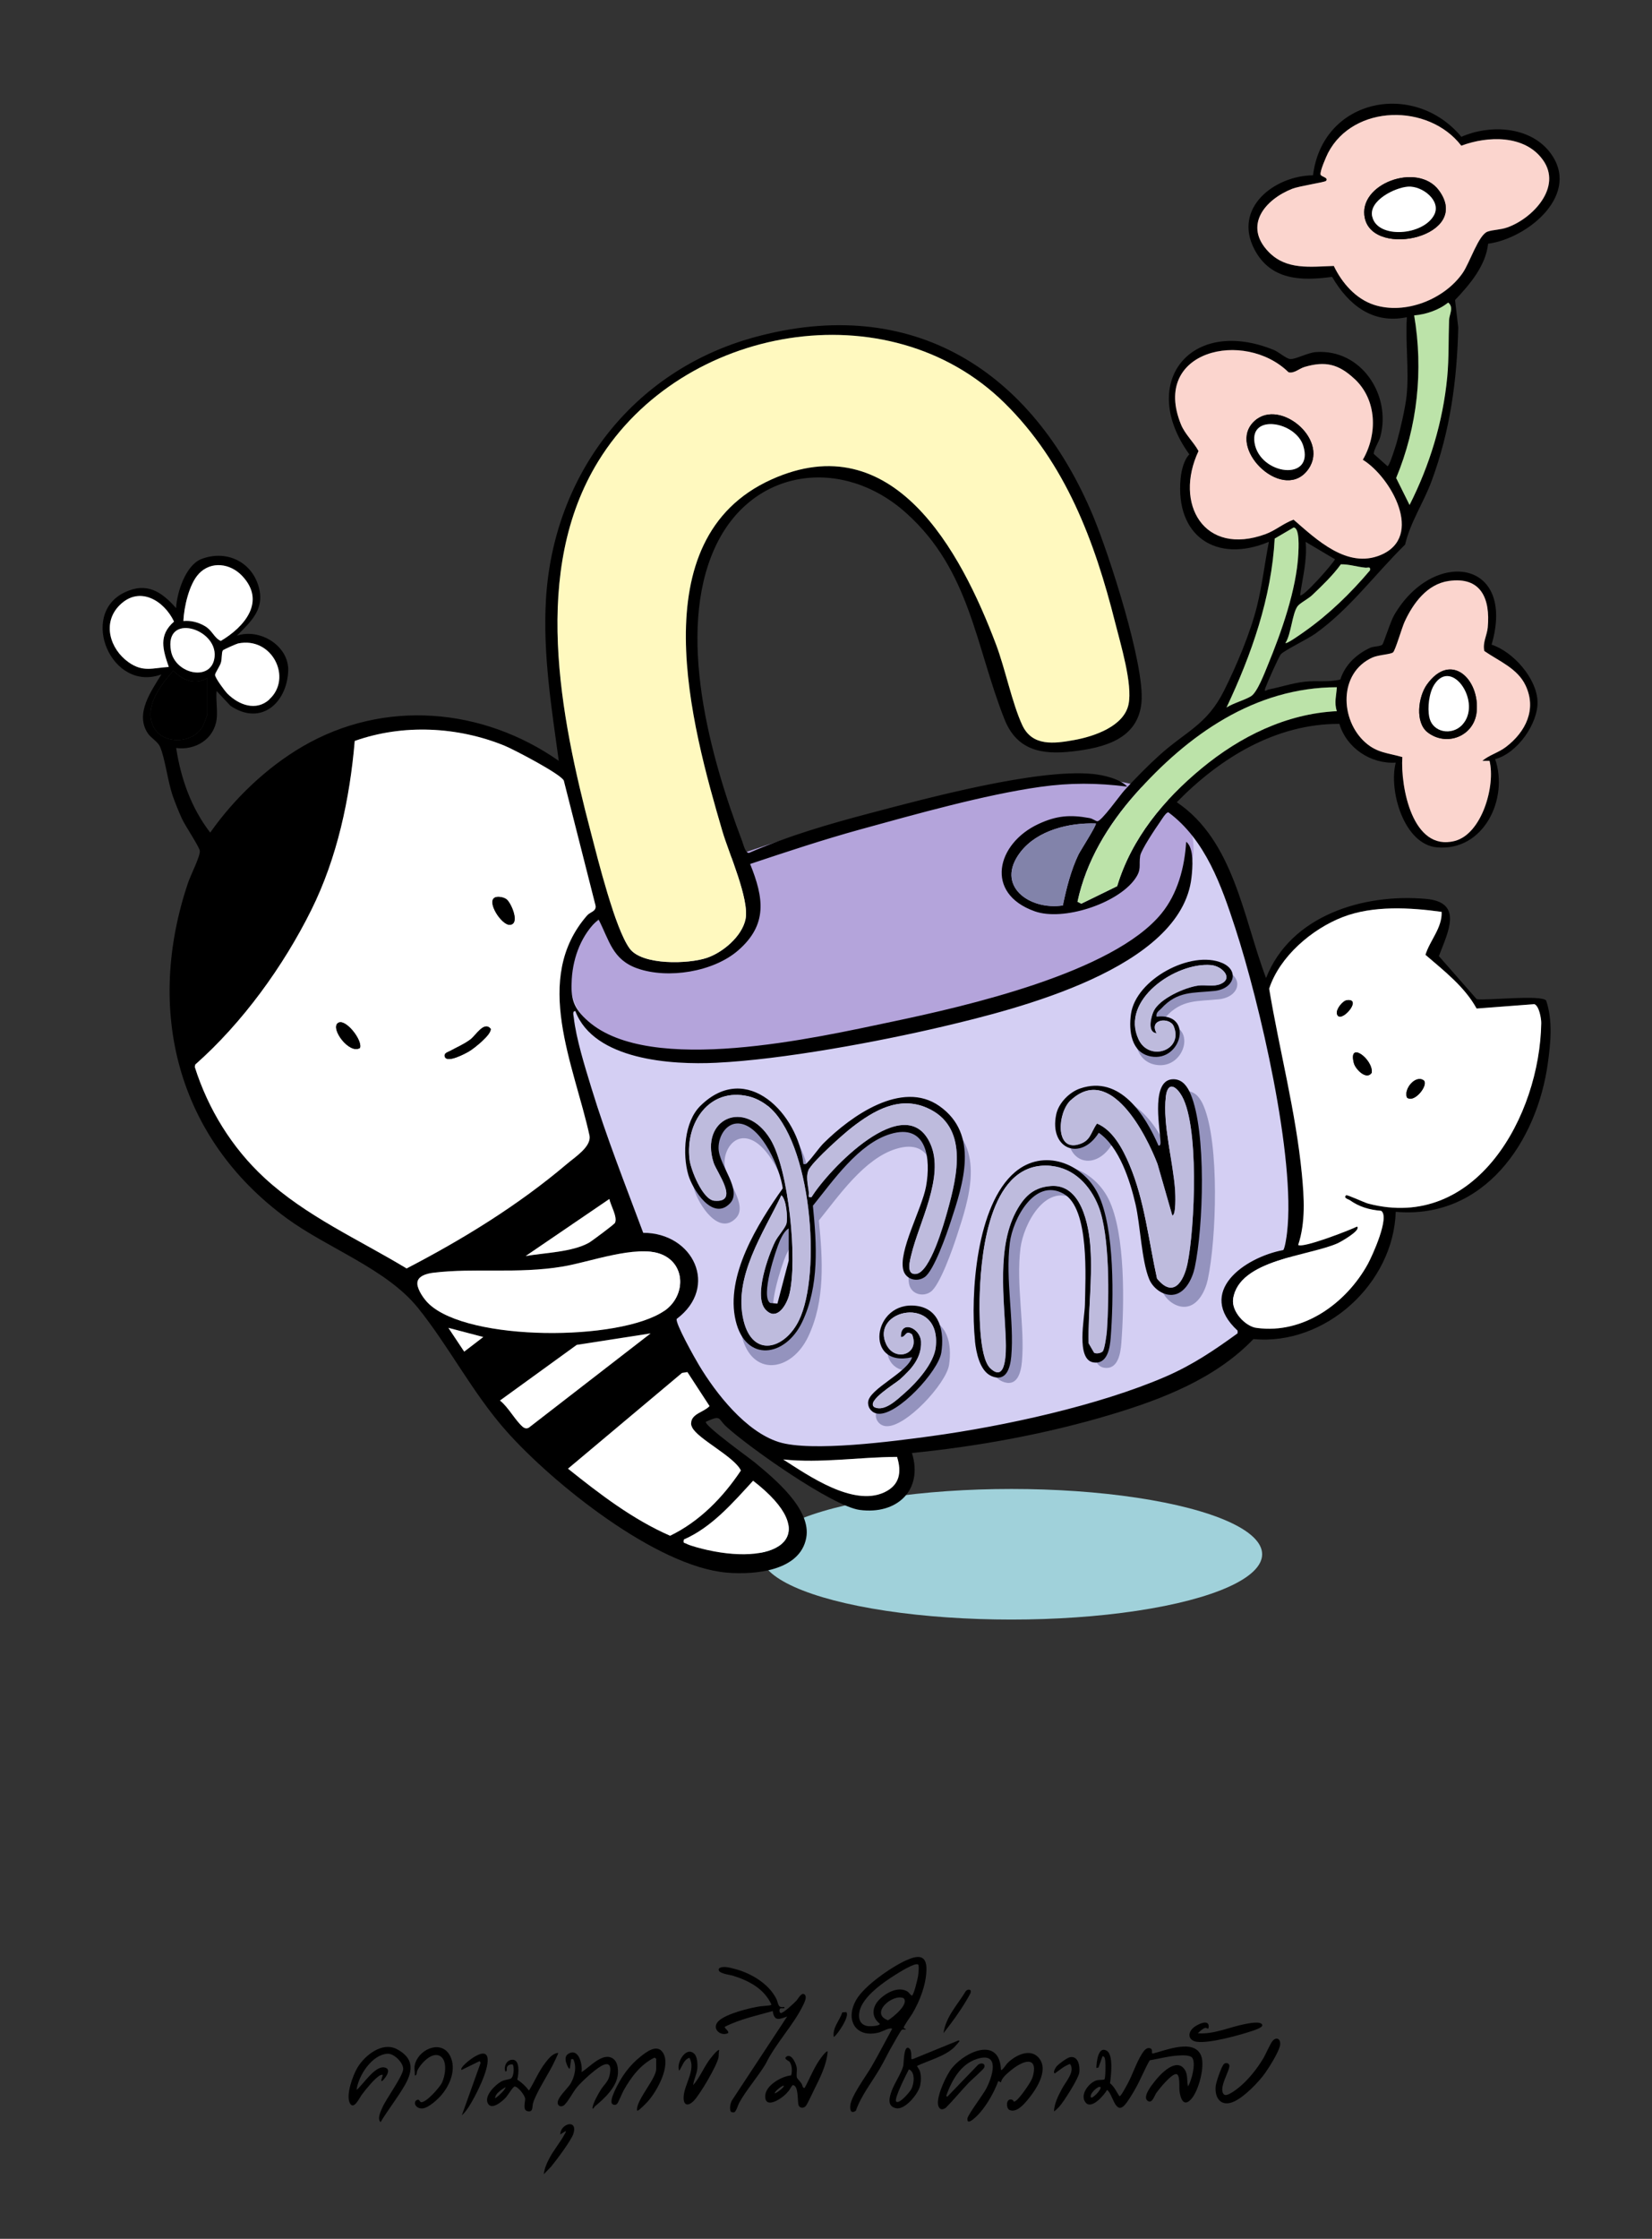 <?xml version="1.0" encoding="UTF-8"?>
<svg id="Layer_1" xmlns="http://www.w3.org/2000/svg" version="1.1" viewBox="0 0 232.85 315.44">
  <rect x="0" y="0" width="232.85" height="315.44" fill="#333333" stroke="none"/>
  <!-- Generator: Adobe Illustrator 29.8.2, SVG Export Plug-In . SVG Version: 2.1.1 Build 3)  -->
  <defs>
    <style>
      .st0 {
        fill: #fbd5ce;
      }

      .st1 {
        fill: #b4a4db;
      }

      .st2 {
        fill: #d4cff3;
      }

      .st3 {
        fill: #a0d1da;
      }

      .st4 {
        fill: #9493be;
      }

      .st5 {
        fill: #fff;
      }

      .st6 {
        fill: #fff9bf;
      }

      .st7 {
        fill: #bce3a9;
      }

      .st8 {
        fill: #8283aa;
      }

      .st9 {
        fill: #bebbdd;
      }
    </style>
  </defs>
  <g>
    <path class="st2" d="M80.57,137.94s-2.09,18.88,47,6.68c17.14-4.25,44.63-11.56,38.97-28.61,0,0,7.92,3.48,12.5,29.91,4.59,26.43,12.02,47.96-36.48,55.32-32.18,4.38-39.6,12-53.8-29.42-8.27-21.57-10.24-33.78-8.19-33.89Z"/>
    <path class="st1" d="M132.92,112.08s-49.51,11.55-52.18,21.94c-2.67,10.38,6.02,17.51,29.1,13.79,27.71-4.46,53.58-9.17,58.2-26.53,0,0,4.94-18-35.13-9.2Z"/>
    <ellipse class="st3" cx="142.56" cy="218.99" rx="35.34" ry="9.2"/>
    <g>
      <path class="st4" d="M114.08,166.08c.4.1.42-.06.63-.28.73-.74,1.5-1.93,2.25-2.68,3.8-3.77,11-8.93,16.29-5.2,5.65,3.98,3.36,10.93,1.58,16.33-.55,1.69-2.35,6.85-3.65,7.76-1.06.75-2.6.36-2.99-.89-.82-2.66,2.6-8.69,3.18-11.89.7-3.87.14-8.94-5.04-7.37-4.49,1.36-8.09,6.61-10.91,10.1.54,5.46.92,11.28-1.51,16.38-2.38,4.99-7.96,5.73-9.37-.16-1.52-6.34,3.13-13.71,6.63-18.67-.39-2.8-2.82-8.48-5.85-9.09-1.98-.4-3.23,1.65-3.2,3.44.04,2.42,3.43,5.91,1.59,7.79-2.42,2.49-5.24-1.94-5.85-4.03-.85-2.92-.58-7.48,1.69-9.72,6.55-6.48,13.83,1.18,14.52,8.17ZM112.01,175.16c-.58.35-.97,1.14-1.24,1.74-.61,1.39-2.75,7.86-1.36,8.77l1.02.08,1.59-6.06v-4.54Z"/>
      <path class="st4" d="M165.12,163.09c.43.07.28-.63.27-.91-.12-1.94-1.33-8.57,1.93-8.44,1.24.05,1.91,1.08,2.34,2.1,2.24,5.33,1.8,18.69.58,24.43-.34,1.58-1.36,3.73-3.17,3.85-1.36.09-2.73-.96-3.25-2.21-1.08-2.62-1.24-7.56-1.92-10.53-.77-3.34-2.3-8.11-5.19-10.1-2.53,4.07-7.04,2.31-5.99-2.61.34-1.59,1.86-3.12,3.37-3.63,5.6-1.91,9.15,3.7,11.04,8.06Z"/>
      <path class="st4" d="M138.93,189.7c-.68-6.67.19-19.17,5.62-23.79,4.01-3.41,9.56-1.31,11.72,3.07,2.38,4.83,2.2,14.87,1.78,20.28-.11,1.41-.46,3.75-2.42,3.45-2.52-.39-1.24-6.32-1.21-8.11.06-3.72.7-13.62-3.03-15.67-4.1-2.25-7.13,3.61-7.55,6.9-.66,5.23.64,11.09.2,16.02-.15,1.68-.73,3.67-2.8,2.78-1.64-.71-2.16-3.35-2.32-4.94Z"/>
      <path class="st4" d="M129.63,192.98c-6.81,1.57-5.57-8.03.63-7.24,3.36.43,3.94,3.71,3.51,6.57-.4,2.63-6.15,8.87-8.89,8.63-.85-.07-1.47-.76-1.43-1.62.1-1.88,5.56-4.17,6.19-6.34Z"/>
      <path class="st4" d="M164.32,143.27c-.3.33-.78.53-.66,1.15,5.28-.64,3.54,6.41-.79,5.6-2.8-.52-3.15-3.62-2.82-5.97.68-4.91,8.5-9.07,12.86-7.2,2.45,1.05,1.72,3.64-1.09,3.94-3.02.32-5.21-.03-7.5,2.48Z"/>
      <path d="M30.53,101.37c-.39,2.8-3,4.37-5.7,4.02.66,4.31,2.12,8.44,4.8,11.92,3.37-4.79,7.94-9.17,13.01-12.13,11.48-6.7,25.36-5.5,36.12,2.02-1.03-7.52-2.25-15.05-1.81-22.69,1.01-17.52,12.15-32.2,29.19-36.94,22.47-6.25,39.41,4.7,47.94,25.15,2.22,5.33,7.3,20.96,6.81,26.25-.48,5.18-5.29,6.39-9.69,6.9s-7.89-.15-9.63-4.56c-4.09-10.35-4.83-20.91-13.8-28.99-8.97-8.09-21.86-6.46-27.02,4.88-5.49,12.06-.65,29.46,3.87,41.35.16.43.45,1.69.96,1.62,5.39-2.36,11.3-4.08,17-5.58,8.02-2.12,23.65-6.33,31.47-5.54,1.45.14,3.81.68,4.83,1.78-4.26-.53-8.03-.56-12.28.04-7.86,1.11-17.62,3.87-25.37,6-5.22,1.44-10.37,3.15-15.5,4.86,1.93,4.78,2.5,8.54-1.69,12.18-3.49,3.03-9.88,4.05-14.19,2.54-3.54-1.24-3.95-3.94-5.5-6.94-2.36,2.14-3.56,5.27-3.76,8.43-.17,2.8.2,4.1,2.33,5.96,8.77,7.68,32.13,2.3,42.84.05,10.37-2.18,31.11-6.89,37.93-15.22,2.3-2.8,3.29-6.54,3.5-10.12,1.15.83.9,3.72.75,5.03-1.43,12.81-24.61,18.53-35.02,20.99-9.17,2.16-22.64,4.66-31.97,5.11-6.32.31-17.22-.38-19.85-7.27-.46-.06-.26.59-.23.87.33,3,1.59,7.01,2.49,9.96,2.1,6.88,4.79,13.66,7.3,20.4,7.09,0,10.7,7.64,4.73,12.12-.3.5,2.61,5.67,3.13,6.52,2.41,4.02,6.59,9.35,11.22,10.83,4.58,1.46,16.34-.12,21.5-.82,10.23-1.4,23.64-4.31,33.08-8.4,3.76-1.63,6.83-3.7,10.12-6.09v-.38c-5.89-5.43.91-10.3,6.43-11.35.24-.23.49-1.96.54-2.44,1.24-10.57-3.88-32.45-7.3-42.94-1.94-5.95-4.2-12.41-9.4-16.28-.32-.13-1.01,1.07-1.22,1.36-.62.88-2.64,3.91-2.78,4.74-.23,1.46.27,1.9-.79,3.35-2.52,3.43-10.08,5.89-14.07,4.48-7.13-2.52-5.39-9.57.54-12.31,2.52-1.17,4.42-1.33,7.16-.83.46.08.86.42,1.11.45.57.06,3.2-3.67,3.84-4.37,1.45-1.59,3.33-3.5,4.92-4.93,3.74-3.38,6.68-4.27,9.09-9.06,1.74-3.46,3.74-8.2,4.66-11.93.74-2.98,1.09-6.07,1.68-9.08-7.41,3.1-13.23-.81-12.44-8.95.11-1.09.46-2.6,1.23-3.37-7.29-10.07.17-19.49,11.91-14.71.69.28,1.73,1.23,2.32,1.28.7.06,2.44-.89,3.58-.98,6.42-.49,10.7,6.07,9.1,11.95-.17.64-1.03,1.98-.9,2.41l1.92,1.72c.27,0,1.15-2.84,1.3-3.36.49-1.75,1.22-4.89,1.4-6.64.35-3.51-.2-7.44.03-11-4.81,1.02-8.25-1.74-10.54-5.68-4.39.6-8.65.47-10.93-3.84-3.09-5.85,2.78-10.41,8.24-10.47,1.36-10.88,14.29-13.39,20.91-5.42,3.95-1.75,9.54-1.51,12.4,2.08,4.67,5.88-2.96,12.22-8.63,12.98-.33,3.09-2.58,5.75-4.66,7.93l.45,3.87c-.17,7.46-1.15,14.59-3.75,21.62-1.13,3.07-2.99,5.77-3.74,8.97-4.22,4.14-7.78,9.06-12.63,12.53-1.07.77-4.35,2.35-4.87,2.91-.31.34-1.98,4.13-2.21,4.79s.25.23.45.19c1.71-.33,3.34-.9,5.12-1.1,1.63-.19,3.38.11,5.01-.31.68-2.09,2.26-3.56,4.21-4.47.47-.22,1.49-.17,1.73-.47.19-.23,1.12-3.24,1.67-4.17,5.49-9.4,17.21-7.88,13.71,4.2,3.02.98,6.33,4.71,6.47,7.95.14,3.14-2.88,7.4-5.97,8.17,1.93,5.61-1.61,13.02-8.19,12.44-4.68-.41-6.84-8.03-5.82-11.94-3.51.22-6.94-2.06-7.94-5.46-8.98-.03-16.85,4.82-22.92,11.04,8.07,5.45,9.36,16.29,12.58,24.77,3.47-8.83,13.72-11.94,22.55-11.15,5.31.48,3.09,4.68,1.81,8.06l5.33,6.07c1.48.21,9.08-.66,9.79.19.95,2.83.64,5.9.24,8.81-1.52,11.11-9.02,22.05-21.44,20.96-.33,10.15-9.95,18.88-20.06,17.93-5.37,5.59-12.88,8.48-20.19,10.67-9,2.69-18.6,4.45-27.94,5.38,1.62,5.27-2.15,8.72-7.37,8.02-3.86-.52-15.7-8.88-18.82-11.76-1.19-1.1-.65-1.67-2.85-.66-.35.47,6.25,5.2,6.86,5.71,2.79,2.31,8.03,6.6,7.28,10.64-.87,4.7-7.3,5.23-11.16,4.91-9.95-.83-24.6-12.61-31.12-19.96-4.77-5.38-8.07-11.92-12.46-17.36-4.42-5.48-12.76-8.41-18.5-12.62-15.46-11.32-19.97-29.32-13.88-47.3.33-.98,1.77-3.82,1.64-4.49-.13-.64-2.04-3.47-2.52-4.51-.44-.96-.92-2.15-1.27-3.14-.72-2.04-1.11-5.41-1.82-7-.33-.73-1.3-1.24-1.73-1.9-1.82-2.78.5-5.92,1.93-8.28-7.05,2.59-11.66-8.45-5.2-11.55,3.12-1.5,5.22-.12,7.27,2.21.11-2.23,1.36-6.07,3.58-6.92,3.31-1.27,6.8.2,7.95,3.56,1.13,3.32-.81,5.11-2.97,7.25,3.26-1.11,7.42,1.45,7.24,5.02-.23,4.56-3.92,7.72-8.15,4.84l-1.94-2.07c-.13,1.26.17,2.8,0,4.02ZM16.88,85.25c-2.51,2.48-1.41,6.18,1.23,8.05,2.04,1.45,3.38.81,5.68.67-.83-2.43-1.48-4.46.74-6.39-1.4-2.96-4.86-5.09-7.65-2.33ZM29.23,95.53c-1.76,1.07-3.49.29-4.8-1.03-1.8,2.03-4.22,5.17-2.77,7.95,1.32,2.55,5.62,2.34,6.94-.16.13-.24.63-1.56.63-1.7v-5.06ZM24.1,91.71c.61,3.32,5.81,4.4,6.15.81.37-3.99-7.14-6.24-6.15-.81ZM28.02,80.84c-1.35,1.43-2.09,4.73-2.17,6.65,1.06-.09,2.13.18,3.04.72,1.06.64,1.27,1.64,2.23,2.09,3.39-2.01,6.38-5.59,3.02-9.16-1.67-1.77-4.37-2.15-6.12-.31ZM50.01,104.39c-.69,8.15-2.47,16.48-6.12,23.83-3.94,7.94-9.72,15.92-16.36,21.78l-.07.33c1.88,5.94,5.24,11.4,9.81,15.62,5.86,5.41,13.29,8.69,20.05,12.78,8-4.17,15.7-8.89,22.6-14.73,1.14-.97,3.41-2.4,3.19-3.94-2.18-10.02-8.16-22.14-.34-31.08.44-.5,1.31-.56,1.18-1.38l-4.47-17.6c-.36-.9-7.03-4.38-8.32-4.91-6.64-2.73-14.36-3.1-21.14-.69ZM37.96,98.56c3.32-2.98.44-8.9-4.39-7.89-.23.05-2.08.87-2.14.97-.22.33-.1,1.23-.29,1.78-.17.51-.83,1.42-.81,1.69.02.46,1.36,2.26,1.76,2.65,1.59,1.58,4.01,2.49,5.89.81ZM58.83,180.92c.1.94.96,2.16,1.64,2.8,5.62,5.31,26.87,5.26,33.15.99,3.07-2.09,3.09-6.65-.46-8.01-3.48-1.33-10,1.12-13.83,1.75-6.46,1.08-12.33.16-18.3.88-.88.11-2.31.48-2.19,1.59ZM68.12,188.38l-4.93-1.3,2.23,3.36,2.69-2.06ZM91.72,187.86l-10.43,1.62-10.82,7.84c1.18.92,2.13,2.76,3.18,3.68.26.23.56.32.88.15l17.19-13.3ZM74.09,176.97c2.67-.46,6.53-.55,8.9-1.86.41-.22,3.58-2.6,3.69-2.81.4-.8-.62-2.48-.79-3.37l-11.8,8.04ZM141.6,56.79c-16.4-16.15-45.48-10.94-57.25,8.16-9.49,15.4-5.4,35.83-1.06,52.37.99,3.77,3.41,13.51,5.46,16.32,1.76,2.4,8.31,2.19,10.88,1.32,2.26-.76,4.95-3.03,5.45-5.44.58-2.79-2.35-9.32-3.24-12.35-4.37-14.92-11.69-41.22,6.89-49.61,17.14-7.74,26.68,10.04,31.66,23.24,1.3,3.45,2.26,8.26,3.69,11.35,1.41,3.05,4.5,2.63,7.32,2.12,2.77-.5,7.03-1.92,7.67-5.04.59-2.86-1.13-8.51-1.88-11.48-2.89-11.49-7-22.5-15.59-30.96ZM96.89,193.32l-.76.12-16.07,13.49c4.46,3.56,9.12,7.14,14.39,9.45,4.16-2.01,7.46-5.41,9.98-9.19-.92-1.97-6.12-4.47-6.88-6.1-.09-.2-.17-.39-.13-.62.06-1.29,1.84-1.52,2.59-2.36l-3.12-4.79ZM96.39,216.91c-.11.59.03.41.33.58.57.32,2.27.74,2.99.9,10.18,2.27,16.38-2.09,6.44-9.76-2.88,3.13-5.8,6.54-9.76,8.28ZM126.44,205.27c-5.37.02-10.71.92-16.05.36,3.58,2.29,9.85,6.67,14.24,4.64,2.18-1.01,2.5-2.84,1.81-5ZM154.46,116.02c-3.72-.13-8.24.94-10.62,4.02-3.68,4.77,1.31,8.25,5.97,7.53.51-2.45,1.12-4.88,2.19-7.15.24-.5,2.65-4.25,2.46-4.41ZM188.43,96.83c-11.58,0-21.03,6.72-28.4,15.04-3.85,4.35-6.94,9.44-8.16,15.18l.53.28,5.06-2.47c2.03-6.74,6.56-12.19,11.91-16.61,5.43-4.48,11.92-7.69,19.05-8.05-.4-1.22-.07-2.15,0-3.37ZM190.92,53.38c-2.24-2.09-4.11-2.55-7.03-1.68-.75.22-1.49.96-2.26.75-6.22-6.1-19.42-3.07-15.16,7.36.57,1.39,1.76,2.44,2.47,3.74-3.5,7.42.77,14.89,9.46,11.7,1.43-.53,2.53-1.53,3.94-2.03,3.24,2.82,7.55,6.94,12.25,4.99,6.22-2.58,1.47-11-2.49-13.43,2.1-3.61,2.01-8.43-1.17-11.4ZM179.67,75.88c-.46,8.34-3.27,16.33-6.79,23.81.97-.61,2.55-1.02,3.46-1.59s1.91-3.31,2.36-4.38c1.92-4.65,4.03-10.64,4.3-15.67.04-.72.23-3.66-.66-3.72l-2.67,1.56ZM191.28,172.82c.58.54-2.39,2.19-2.72,2.34-4.03,1.81-13.92,2.28-14.75,7.83-.27,1.78,1.7,3.89,3.33,4.11,6.59.9,12.62-3.5,15.65-9.01.64-1.17,3.13-6.63,1.88-7.49-1.68-.15-3.07-.54-4.45-1.52-.14-.1-.94-.29-.49-.67.14-.12,2.58,1.03,3.1,1.17,15.22,3.98,24.19-12.41,24.4-25.42.01-.68-.3-2.45-.97-2.68l-8.14.62c-1.68-3.08-4.58-5.3-7.21-7.57.63-2.05,2.38-3.79,2.28-6.05-4.45-.62-9.66-.91-13.91.72-4.37,1.68-8.92,5.55-10.4,10.1,1.44,8.65,3.76,17.33,4.61,26.13.32,3.32.54,6.78-.52,9.98.66.49,7.2-2.06,8.3-2.59ZM186.88,25.51c-.16.18-3.75.72-4.73,1.1-3.88,1.53-6.9,5.2-3.31,8.9,2.51,2.58,5.92,2.07,9.18,1.97,1.13,2.38,3.08,4.64,5.67,5.48,4.4,1.42,9.93-.78,12.5-4.5,1-1.45,2.24-5.4,3.51-5.82.82-.28,1.8-.24,2.78-.59,3.56-1.26,7.76-5.67,5.01-9.51-2.55-3.56-7.78-3.4-11.5-2-4.61-6-15.2-5.86-18.78,1.01-.28.55-1.17,2.6-1.06,3.05.08.33,1.21.41.75.92ZM189,79.51c-1.11,1.55-2.66,3.03-4.06,4.36-.53.5-1.75,1.13-2.06,1.57-.77,1.08-.88,3.9-1.7,5.17.18.17,2.33-1.36,2.67-1.6,3.45-2.44,6.53-5.42,9.25-8.64.11-.6-.27-.34-.65-.38-1.25-.12-2.25-.49-3.45-.47ZM184.03,76.34c.24,2.56-.43,5.01-.78,7.52.34.44,4.62-4.42,4.92-5.06l-4.15-2.46ZM208.92,107.2c1-.84,2.26-1.14,3.35-1.97,2.78-2.11,4.36-5.3,2.75-8.68-1.14-2.39-3.75-3.41-5.8-4.83-.28-1.16.37-2.22.48-3.33.38-4.04-.93-7.21-5.51-6.54-3.05.44-5.01,3.13-6.2,5.72-.39.85-1.29,3.99-1.63,4.33-.29.29-2.05.34-2.91.73-4.8,2.16-4.59,8.8-1,11.98,1.66,1.47,3.17,1.46,5.21,2.05-.27,4.17,1.41,13.36,7.38,11.82,3.85-.99,5.76-7.81,4.91-11.28h-1.03ZM199.32,44.44c1.31,7.73.47,15.68-2.54,22.91l1.89,3.8c2.84-5.6,4.71-11.74,5.31-18.03.25-2.66.16-5.37.26-8.03.03-.8.71-1.81-.13-2.46-1.29,1.06-3.14,1.68-4.8,1.81Z"/>
      <path class="st6" d="M141.6,56.79c8.59,8.46,12.7,19.47,15.59,30.96.75,2.98,2.47,8.62,1.88,11.48-.64,3.12-4.89,4.54-7.67,5.04-2.82.51-5.91.93-7.32-2.12-1.43-3.1-2.39-7.91-3.69-11.35-4.98-13.2-14.52-30.98-31.66-23.24-18.59,8.39-11.27,34.69-6.89,49.61.89,3.03,3.82,9.56,3.24,12.35-.5,2.41-3.19,4.68-5.45,5.44-2.57.87-9.13,1.08-10.88-1.32-2.06-2.81-4.48-12.55-5.46-16.32-4.34-16.54-8.43-36.97,1.06-52.37,11.77-19.1,40.85-24.31,57.25-8.16Z"/>
      <path class="st5" d="M50.01,104.39c6.78-2.4,14.5-2.03,21.14.69,1.28.53,7.96,4.01,8.32,4.91l4.47,17.6c.14.82-.74.89-1.18,1.38-7.81,8.94-1.84,21.06.34,31.08.22,1.54-2.05,2.97-3.19,3.94-6.89,5.84-14.59,10.57-22.6,14.73-6.76-4.09-14.19-7.36-20.05-12.78-4.57-4.22-7.93-9.68-9.81-15.62l.07-.33c6.64-5.86,12.42-13.84,16.36-21.78,3.65-7.35,5.43-15.68,6.12-23.83ZM50.74,147.65c.39-1.08-2.08-4.25-3.11-3.51-1.1.79,1.62,4.46,3.11,3.51ZM62.68,148.83c.23,1.08,2.97-.41,3.45-.7.69-.41,3.19-2.38,3.03-3.18-.95-1.11-2.07.93-2.88,1.53-.92.68-1.85,1.05-2.82,1.59-.3.17-.89.29-.78.77ZM71.42,126.73c-.36-.3-1.14-.45-1.57-.31-1.41.46.84,3.99,2.03,3.88,1.44-.11.2-3.03-.46-3.57Z"/>
      <path class="st5" d="M191.28,172.82c-1.09.53-7.64,3.08-8.3,2.59,1.06-3.2.84-6.66.52-9.98-.85-8.8-3.17-17.48-4.61-26.13,1.48-4.54,6.03-8.42,10.4-10.1,4.25-1.64,9.47-1.34,13.91-.72.09,2.26-1.65,4-2.28,6.05,2.63,2.27,5.52,4.49,7.21,7.57l8.14-.62c.66.23.98,2,.97,2.68-.21,13.01-9.18,29.41-24.4,25.42-.53-.14-2.97-1.29-3.1-1.17-.45.38.34.57.49.67,1.38.98,2.77,1.37,4.45,1.52,1.25.85-1.24,6.32-1.88,7.49-3.03,5.51-9.06,9.91-15.65,9.01-1.63-.22-3.6-2.33-3.33-4.11.84-5.55,10.73-6.02,14.75-7.83.33-.15,3.3-1.79,2.72-2.34ZM188.44,142.85c.4,1.59,3.73-2.2,1.43-1.93-.63.07-1.59,1.3-1.43,1.93ZM190.83,149.8c.22.85,1.79,2.46,2.52,1.34.21-1.9-3.38-4.59-2.52-1.34ZM198.31,154.64c1.06.88,3.18-1.91,2.32-2.45-1.15-.74-2.8,1.24-2.32,2.45Z"/>
      <path class="st0" d="M186.88,25.51c.46-.5-.68-.59-.75-.92-.11-.45.78-2.5,1.06-3.05,3.58-6.87,14.17-7.01,18.78-1.01,3.72-1.4,8.95-1.56,11.5,2,2.76,3.84-1.45,8.25-5.01,9.51-.98.35-1.96.31-2.78.59-1.27.43-2.51,4.37-3.51,5.82-2.57,3.72-8.09,5.93-12.5,4.5-2.59-.84-4.54-3.11-5.67-5.48-3.26.1-6.67.62-9.18-1.97-3.59-3.69-.56-7.37,3.31-8.9.98-.39,4.57-.92,4.73-1.1ZM192.38,30.77c1.3,5.68,15.18,2.49,10.43-3.95-3-4.06-11.53-.89-10.43,3.95Z"/>
      <path class="st0" d="M190.92,53.38c3.18,2.97,3.26,7.79,1.17,11.4,3.96,2.43,8.71,10.85,2.49,13.43-4.7,1.95-9.01-2.18-12.25-4.99-1.41.5-2.51,1.5-3.94,2.03-8.69,3.19-12.95-4.28-9.46-11.7-.71-1.3-1.9-2.35-2.47-3.74-4.26-10.43,8.94-13.46,15.16-7.36.77.21,1.51-.53,2.26-.75,2.92-.86,4.8-.41,7.03,1.68ZM176.84,59.3c-4.06,3.68,3.68,11.33,7.29,7.16,3.65-4.21-3.65-10.46-7.29-7.16Z"/>
      <path class="st0" d="M208.92,107.2h1.03c.86,3.48-1.06,10.3-4.91,11.29-5.97,1.53-7.65-7.65-7.38-11.82-2.04-.59-3.55-.58-5.21-2.05-3.59-3.18-3.8-9.82,1-11.98.85-.38,2.62-.44,2.91-.73.34-.34,1.24-3.49,1.63-4.33,1.2-2.59,3.16-5.28,6.2-5.72,4.58-.66,5.88,2.5,5.51,6.54-.1,1.12-.76,2.17-.48,3.33,2.05,1.42,4.67,2.44,5.8,4.83,1.61,3.37.03,6.56-2.75,8.68-1.09.83-2.34,1.12-3.35,1.97ZM201.24,103.2c2.69,2.05,6.53.52,6.89-2.87.49-4.6-3.61-8.61-7-3.89-1.24,1.73-1.71,5.37.11,6.76Z"/>
      <path class="st5" d="M58.83,180.92c-.11-1.11,1.32-1.48,2.19-1.59,5.97-.73,11.84.19,18.3-.88,3.83-.64,10.35-3.09,13.83-1.75,3.55,1.36,3.53,5.92.46,8.01-6.29,4.27-27.53,4.32-33.15-.99-.68-.64-1.54-1.86-1.64-2.8Z"/>
      <path class="st5" d="M96.89,193.32l3.12,4.79c-.75.84-2.53,1.06-2.59,2.36-.04.23.04.41.13.62.75,1.63,5.95,4.13,6.88,6.1-2.53,3.79-5.82,7.18-9.98,9.19-5.27-2.3-9.93-5.88-14.39-9.45l16.07-13.49.76-.12Z"/>
      <path class="st7" d="M188.43,96.83c-.07,1.22-.4,2.15,0,3.37-7.13.35-13.63,3.57-19.05,8.05-5.35,4.42-9.88,9.87-11.91,16.61l-5.06,2.47-.53-.28c1.22-5.74,4.31-10.83,8.16-15.18,7.37-8.32,16.81-15.03,28.4-15.04Z"/>
      <path class="st7" d="M199.32,44.44c1.66-.13,3.51-.76,4.8-1.81.84.66.16,1.67.13,2.46-.1,2.67-.01,5.38-.26,8.03-.6,6.29-2.47,12.43-5.31,18.03l-1.89-3.8c3.01-7.23,3.85-15.18,2.54-22.91Z"/>
      <path class="st5" d="M91.72,187.86l-17.19,13.3c-.32.17-.62.08-.88-.15-1.06-.93-2.01-2.76-3.18-3.68l10.82-7.84,10.43-1.62Z"/>
      <path class="st5" d="M96.39,216.91c3.96-1.74,6.88-5.15,9.76-8.28,9.93,7.67,3.74,12.02-6.44,9.76-.72-.16-2.41-.58-2.99-.9-.3-.16-.44.01-.33-.58Z"/>
      <path class="st8" d="M154.46,116.02c.19.16-2.22,3.91-2.46,4.41-1.07,2.27-1.68,4.7-2.19,7.15-4.66.72-9.66-2.76-5.97-7.53,2.38-3.09,6.9-4.15,10.62-4.02Z"/>
      <path class="st7" d="M179.67,75.88l2.67-1.56c.89.06.69,3,.66,3.72-.26,5.03-2.38,11.02-4.3,15.67-.44,1.08-1.49,3.84-2.36,4.38s-2.5.97-3.46,1.59c3.53-7.48,6.34-15.47,6.79-23.81Z"/>
      <path class="st5" d="M28.02,80.84c1.75-1.85,4.46-1.46,6.12.31,3.37,3.57.37,7.15-3.02,9.16-.96-.45-1.17-1.46-2.23-2.09-.91-.54-1.98-.82-3.04-.72.07-1.93.81-5.23,2.17-6.65Z"/>
      <path class="st5" d="M16.88,85.25c2.79-2.76,6.25-.63,7.65,2.33-2.22,1.93-1.57,3.95-.74,6.39-2.3.15-3.64.78-5.68-.67-2.63-1.87-3.74-5.58-1.23-8.05Z"/>
      <path class="st5" d="M37.96,98.56c-1.88,1.69-4.3.77-5.89-.81-.39-.39-1.73-2.2-1.76-2.65-.01-.26.64-1.18.81-1.69.19-.55.08-1.45.29-1.78.06-.1,1.91-.92,2.14-.97,4.83-1.01,7.71,4.91,4.39,7.89Z"/>
      <path d="M29.23,95.53v5.06c0,.14-.5,1.46-.63,1.7-1.32,2.5-5.62,2.71-6.94.16-1.44-2.79.97-5.92,2.77-7.95,1.31,1.32,3.03,2.1,4.8,1.03Z"/>
      <path class="st5" d="M126.44,205.27c.68,2.17.37,3.99-1.81,5-4.39,2.03-10.66-2.35-14.24-4.64,5.34.56,10.68-.34,16.05-.36Z"/>
      <path class="st7" d="M189,79.51c1.2-.02,2.2.35,3.45.47.38.04.76-.22.65.38-2.73,3.23-5.8,6.21-9.25,8.64-.34.24-2.49,1.78-2.67,1.6.82-1.27.94-4.09,1.7-5.17.31-.44,1.54-1.07,2.06-1.57,1.4-1.33,2.95-2.82,4.06-4.36Z"/>
      <path class="st5" d="M74.09,176.97l11.8-8.04c.17.89,1.19,2.57.79,3.37-.1.21-3.28,2.58-3.69,2.81-2.37,1.31-6.23,1.4-8.9,1.86Z"/>
      <path class="st5" d="M24.1,91.71c-.99-5.44,6.52-3.19,6.15.81-.34,3.59-5.54,2.52-6.15-.81Z"/>
      <polygon class="st5" points="68.12 188.38 65.43 190.44 63.2 187.09 68.12 188.38"/>
      <path d="M113.24,164c.4.1.42-.06.63-.28.73-.74,1.5-1.93,2.25-2.68,3.8-3.77,11-8.93,16.29-5.2,5.65,3.98,3.36,10.93,1.58,16.33-.55,1.69-2.35,6.85-3.65,7.76-1.06.75-2.6.36-2.99-.89-.82-2.66,2.6-8.69,3.18-11.89.7-3.87.14-8.94-5.04-7.37-4.49,1.36-8.09,6.61-10.91,10.1.54,5.46.92,11.28-1.51,16.38-2.38,4.99-7.96,5.73-9.37-.16-1.52-6.34,3.13-13.71,6.63-18.67-.39-2.8-2.82-8.48-5.85-9.09-1.98-.4-3.23,1.65-3.2,3.44.04,2.42,3.43,5.91,1.59,7.79-2.42,2.49-5.24-1.94-5.85-4.03-.85-2.92-.58-7.48,1.69-9.72,6.55-6.48,13.83,1.18,14.52,8.17ZM108.2,155.81c-.77-.61-1.72-1.11-2.68-1.34-5.56-1.32-8.93,3.75-8.33,8.85.18,1.51,1.87,5.7,3.49,5.85,3.66.33.35-4-.09-5.36-1.99-6.18,4.43-9.13,7.99-3.32,2.6,4.25,3.88,17.14,2.68,21.89-.37,1.46-1.76,3.86-3.35,2.13-1.7-1.85.35-7.54,1.35-9.58.38-.77,1.46-1.94,1.6-2.55.2-.85-.03-3.39-.72-3.97-2.51,5.28-6.81,11.53-5.33,17.64,1.3,5.34,5.81,4.05,7.8,0,3.25-6.62,1.75-25.32-4.4-30.25ZM111.16,173.08c-.58.35-.97,1.14-1.24,1.74-.61,1.39-2.75,7.86-1.36,8.77l1.02.08,1.59-6.06v-4.54ZM114.11,164.61c-.61.97-.21,2.27-.09,3.41.04.38-.23.76.38.65,2.33-3.81,13.33-15.39,16.78-7.44,1.98,4.57-1.62,10.99-2.71,15.53-.19.79-.81,2.93.68,2.73,1.98-.26,3.88-6.99,4.39-8.81,1.41-5.05,3.07-12-2.91-14.6-3.88-1.69-7.44.37-10.5,2.74-1.34,1.03-5.19,4.5-6,5.79Z"/>
      <path d="M163.28,161.41c.43.07.28-.63.27-.91-.12-1.94-1.33-8.57,1.93-8.44,1.24.05,1.91,1.08,2.34,2.1,2.24,5.33,1.8,18.69.58,24.43-.34,1.58-1.36,3.73-3.17,3.85-1.36.09-2.73-.96-3.25-2.21-1.08-2.62-1.24-7.56-1.92-10.53-.77-3.34-2.3-8.11-5.19-10.1-2.53,4.07-7.04,2.31-5.99-2.61.34-1.59,1.86-3.12,3.37-3.63,5.6-1.91,9.15,3.7,11.04,8.06ZM150.93,155.01c-1.87,1.74-2.2,7.06.95,6.28,1.89-.47,1.8-1.66,2.75-2.98,2.25.93,3.64,3.61,4.56,5.77,2.15,5.04,2.72,10.75,3.9,16.07,2.27,2.82,3.75.46,4.29-2.08,1.02-4.85,1.76-20.1-1.02-24.01-.98-1.38-1.83-1.29-2.03.47-.46,3.94,1.04,9.17,1.31,13.22.04.53.15,3.5-.4,3.51l-2.08-7.25c-1.6-4.17-6.65-14.16-12.22-8.99Z"/>
      <path d="M137.43,188.95c-.68-6.67.19-19.17,5.62-23.79,4.01-3.41,9.56-1.31,11.72,3.07,2.38,4.83,2.2,14.87,1.78,20.28-.11,1.41-.46,3.75-2.42,3.45-2.52-.39-1.24-6.32-1.21-8.11.06-3.72.7-13.62-3.03-15.67-4.1-2.25-7.13,3.61-7.55,6.9-.66,5.23.64,11.09.2,16.02-.15,1.68-.73,3.67-2.8,2.78-1.64-.71-2.16-3.35-2.32-4.94ZM155.44,190.39c.27-.28.55-2.36.59-2.91.31-4.54.43-13.41-1.18-17.51-1.16-2.93-3.45-5.41-6.74-5.71-8.44-.77-9.76,11.73-9.99,17.75-.09,2.3-.16,9.18,1.46,10.75,2.31,2.24,2.23-2.5,2.2-3.75-.17-5.83-1.42-13.51,1.7-18.77,1.1-1.86,2.38-2.97,4.65-3.14,4.27-.32,5.36,5.41,5.58,8.68.31,4.48-.36,9-.25,13.48l.77,1.33c.34.19.98.05,1.23-.21Z"/>
      <path d="M128.54,191.23c-6.81,1.57-5.57-8.03.63-7.24,3.36.43,3.94,3.71,3.51,6.57-.4,2.63-6.15,8.87-8.89,8.63-.85-.07-1.47-.76-1.43-1.62.1-1.88,5.56-4.17,6.19-6.34ZM126.98,188.38c-.1-2.44,2.74-1.33,2.83.67.1,2.29-1.38,3.88-2.96,5.3-.64.58-4.81,3.05-3.62,3.91,1.44.7,3.19-1.04,4.26-1.97,1.69-1.46,4.16-4.2,4.4-6.49.81-7.5-9.39-5.32-6.94-.32,1.2,2.45,4.75,1.35,3.6-1.47-.95-.71-.84.41-1.58.37Z"/>
      <path d="M163.68,142.1c-.3.33-.78.53-.66,1.15,5.28-.64,3.54,6.41-.79,5.6-2.8-.52-3.15-3.62-2.82-5.97.68-4.91,8.5-9.07,12.86-7.2,2.45,1.05,1.72,3.64-1.09,3.94-3.02.32-5.21-.03-7.5,2.48ZM163.02,145.58c-1.34-.11-.79-2.32-.4-3.12.84-1.76,4.4-3.33,6.27-3.59,1.03-.14,2.15.2,3.15-.22,1.88-.8.23-2.54-1.36-2.67-4.97-.41-12.82,4.93-10.19,10.48,1.52,3.2,6.36,1.53,4.96-1.84-.56-1.35-3.58-1.07-2.42.97Z"/>
      <path d="M62.68,148.83c-.1-.48.48-.6.78-.77.97-.53,1.9-.91,2.82-1.59.81-.6,1.92-2.63,2.88-1.53.16.81-2.34,2.77-3.03,3.18-.47.28-3.22,1.78-3.45.7Z"/>
      <path d="M71.42,126.73c.66.54,1.9,3.46.46,3.57-1.19.11-3.44-3.42-2.03-3.88.43-.14,1.21,0,1.57.31Z"/>
      <path d="M50.74,147.65c-1.49.95-4.21-2.72-3.11-3.51,1.03-.74,3.51,2.43,3.11,3.51Z"/>
      <path d="M190.83,149.8c-.86-3.26,2.73-.56,2.52,1.34-.73,1.12-2.3-.49-2.52-1.34Z"/>
      <path d="M198.31,154.64c-.48-1.21,1.17-3.19,2.32-2.45.85.55-1.26,3.33-2.32,2.45Z"/>
      <path d="M188.44,142.85c-.16-.64.8-1.86,1.43-1.93,2.3-.26-1.02,3.52-1.43,1.93Z"/>
      <path d="M192.38,30.77c-1.11-4.84,7.43-8.01,10.43-3.95,4.75,6.44-9.13,9.63-10.43,3.95ZM193.41,30.51c.7,3.18,7.2,2.71,8.73-.24,1.03-1.99-1.69-4.12-3.7-3.97-1.83.13-5.53,1.95-5.04,4.21Z"/>
      <path d="M176.84,59.3c3.64-3.3,10.95,2.96,7.29,7.16-3.62,4.16-11.35-3.49-7.29-7.16ZM176.83,62.4c.75,4.54,8.47,5.5,6.86.4-1.06-3.38-7.55-4.53-6.86-.4Z"/>
      <path d="M201.24,103.2c-1.82-1.39-1.35-5.03-.11-6.76,3.39-4.72,7.49-.71,7,3.89-.36,3.38-4.2,4.92-6.89,2.87ZM201.46,101.05c.44,2.18,3.17,2.62,4.61,1.1,2.9-3.06-1.4-9.56-3.9-5.71-.76,1.16-.99,3.27-.72,4.61Z"/>
      <path class="st9" d="M108.2,155.81c6.14,4.92,7.65,23.62,4.4,30.25-1.99,4.05-6.5,5.34-7.8,0-1.49-6.12,2.81-12.36,5.33-17.64.69.57.92,3.12.72,3.97-.14.61-1.22,1.78-1.6,2.55-.99,2.04-3.04,7.74-1.35,9.58,1.59,1.73,2.98-.67,3.35-2.13,1.2-4.75-.07-17.64-2.68-21.89-3.56-5.81-9.98-2.86-7.99,3.32.44,1.36,3.76,5.7.09,5.36-1.63-.15-3.32-4.34-3.49-5.85-.6-5.1,2.77-10.17,8.33-8.85.96.23,1.91.72,2.68,1.34Z"/>
      <path class="st9" d="M114.11,164.61c.81-1.29,4.66-4.75,6-5.79,3.06-2.36,6.62-4.42,10.5-2.74,5.98,2.6,4.32,9.55,2.91,14.6-.51,1.82-2.41,8.55-4.39,8.81-1.49.2-.87-1.95-.68-2.73,1.09-4.55,4.69-10.97,2.71-15.53-3.45-7.95-14.45,3.63-16.78,7.44-.61.11-.34-.27-.38-.65-.12-1.14-.52-2.44.09-3.41Z"/>
      <path class="st9" d="M150.93,155.01c5.57-5.17,10.62,4.82,12.22,8.99l2.08,7.25c.55,0,.43-2.97.4-3.51-.27-4.05-1.77-9.28-1.31-13.22.21-1.76,1.05-1.85,2.03-.47,2.78,3.92,2.04,19.17,1.02,24.01-.54,2.54-2.02,4.9-4.29,2.08-1.18-5.32-1.75-11.03-3.9-16.07-.92-2.16-2.31-4.84-4.56-5.77-.95,1.33-.86,2.52-2.75,2.98-3.14.78-2.82-4.54-.95-6.28Z"/>
      <path class="st9" d="M155.44,190.39c-.25.26-.89.4-1.23.21l-.77-1.33c-.1-4.48.56-9,.25-13.48-.22-3.28-1.32-9.01-5.58-8.68-2.27.17-3.55,1.28-4.65,3.14-3.12,5.27-1.87,12.94-1.7,18.77.04,1.25.12,5.99-2.2,3.75-1.62-1.57-1.55-8.45-1.46-10.75.23-6.02,1.55-18.52,9.99-17.75,3.29.3,5.58,2.77,6.74,5.71,1.62,4.1,1.49,12.97,1.18,17.51-.04.54-.32,2.63-.59,2.91Z"/>
      <path class="st9" d="M126.98,188.38c.74.04.63-1.07,1.58-.37,1.16,2.82-2.4,3.92-3.6,1.47-2.45-5,7.76-7.18,6.94.32-.25,2.29-2.72,5.02-4.4,6.49-1.07.93-2.82,2.67-4.26,1.97-1.19-.86,2.97-3.33,3.62-3.91,1.57-1.42,3.06-3.02,2.96-5.3-.09-2-2.93-3.11-2.83-.67Z"/>
      <path class="st9" d="M163.02,145.58c-1.16-2.04,1.86-2.33,2.42-.97,1.4,3.37-3.45,5.05-4.96,1.84-2.63-5.54,5.22-10.89,10.19-10.48,1.59.13,3.24,1.87,1.36,2.67-1,.42-2.11.08-3.15.22-1.87.25-5.42,1.83-6.27,3.59-.38.8-.94,3.02.4,3.12Z"/>
      <path class="st5" d="M193.41,30.51c-.5-2.26,3.21-4.08,5.04-4.21,2.01-.15,4.73,1.98,3.7,3.97-1.53,2.95-8.03,3.42-8.73.24Z"/>
      <path class="st5" d="M176.83,62.4c-.68-4.14,5.8-2.98,6.86.4,1.6,5.11-6.11,4.14-6.86-.4Z"/>
      <path class="st5" d="M201.46,101.05c-.27-1.34-.04-3.45.72-4.61,2.5-3.85,6.8,2.65,3.9,5.71-1.44,1.52-4.17,1.08-4.61-1.1Z"/>
    </g>
  </g>
  <g>
    <path d="M125.74,285.86c-.21-.28-1.43.39-1.78.49-3.39.92-4.93-1.83-3.22-4.67,1.17-1.95,4.84-4.49,6.92-5.45,1.67-.77,3-.9,2.92,1.38-.07,2.09-.92,4.28-1.96,6.06-.19.33-1.3,1.84-1.24,2.04.04.14.31.08.29.25-.19.03-.43-.08-.59.06-.13.11-1.08,1.78-1.26,2.1-.63,1.08-1.17,2.24-1.8,3.32-1.15,1.96-2.63,3.8-3.39,5.96-.71.46-.84-.11-.78-.76.13-1.34,2.27-4.2,3.01-5.49,1-1.73,1.92-3.53,2.88-5.28ZM129.4,276.79c-.46-.29-2.76,1.17-3.26,1.49-1.61,1.02-3.76,2.53-4.66,4.23-.61,1.15-.68,2.81.93,2.97.25.02,1.6,0,1.6-.34-1.3-1.03-1.08-2.46.05-3.53.92-.87,2.54-1.74,3.77-1.06.35.19.4.48.72.63.27-.18.78-2.31.85-2.73.04-.26.18-1.54.01-1.65ZM127.36,281.53c-1.57-.66-4.82,2.17-2.19,3.12.63-.38,3.03-2.28,2.19-3.12Z"/>
    <path d="M155.67,292.98c.17-.2.16-2.15.12-2.54-.02-.26-.05-.74-.39-.72l-.57,1.59-.3.06c.03-.72.21-3.18,1.48-2.42.96.57.58,3.6.45,4.57.6.48.89,1.18,1.31,1.81.14.04.16-.09.23-.16.21-.22.75-1.24.94-1.58.7-1.3,1.24-2.99,2-4.19.29-.45.7-1.07,1.3-.75.28.22-.02.72.28.68,1.82-.45,5.78-2.12,6.77.29.59,1.44-.31,4.84-1.31,6.04-1.15,1.39-1.63-.04-1.74-1.16-.04-.42.11-2.22-.44-2.27-.69-.06-2.45,2.13-2.83,2.68-.27.39-.57,1.55-1.22,1.08-.75-.54.57-2.18.97-2.69.8-1.04,3.09-3.51,4.28-1.68.45.69.27,1.58.45,2.35.5-.83,1.13-3.17.62-4-.3-.48-1.55-.38-2.07-.35-1.27.08-2.69.45-3.95.67-.74,1.29-1.28,2.7-2.02,4-.36.64-1.09,1.89-1.58,2.38-1.28,1.27-1.61-1.69-2.41-2.21-.4.71-2.19,2.83-3.03,1.77s.41-2.69,1.44-3.08c.44-.16.83-.04,1.23-.17ZM155.12,294.07c-.29-.28-1.64.96-1.35,1.45.21.22,1.52-1.12,1.35-1.45Z"/>
    <path d="M141.1,291.65c.12.14.77-.83.86-.92,1.11-1.14,3.33-2.29,4.55-.67,1.32,1.76-.57,4.51-1.74,5.89-.54.63-1.54,1.77-2.49,1.33-.52-.24-.5-1.82.44-1.41.17.07.06.4.46.13.55-.36,2.07-2.54,2.31-3.19.23-.61.56-2.07-.31-2.29s-2.27.8-2.93,1.38c-.42.36-1.1.95-1.16,1.5l-.38-.19c-.57,1.54-1.53,3.25-2.61,4.49-.24.28-1.86,2.01-1.74.78.05-.5,2.2-3.35,2.62-4.15.9-1.68,2.08-5.34-1.32-4.22-2.31.76-3.52,3.05-4.29,5.18l.14.14,4.27-4.43c.39-.44,1.22-.34.93.34-.1.24-1.8,1.73-2.16,2.1-1.1,1.15-2.11,2.4-3.23,3.53-.65.48-1.08.11-1.12-.63-.06-1.27,1.2-4.04,2.03-5.03,2-2.37,6.66-4.36,6.86.34Z"/>
    <path d="M110.56,282.76c.08.37-.38.09-.59.24-.16.11-.14.53.06.63.35.07,1.92-1.42,2.22-1.74.25-.26.76-1.33,1.21-.82.29.33-.07,1.06-.24,1.41-1.31,2.76-3.91,5.45-5.27,8.26-1.1,1.85-2.72,3.66-3.75,5.52-.19.34-.42,1.28-.76,1.37l-.32-.03c-.41-.2-.16-1.42.1-1.74l7.73-11.74c-1.11.38-1.82.74-2.03-.77-2.27.64-4.65,1.14-6.76,2.22-.13.18.89.77.32.95-1.1.35-2.24-.83-1.14-1.82s4.27-1.78,5.81-2.02c.26-.04,1.57-.08,1.58-.25-1.01-2.23-3.18-3.36-5.41-4.06-.48-.15-2.34-.32-1.98-1.02.53-.42,1.55-.11,2.18.05,2.27.57,4.85,2.08,5.91,4.24.32.66.15,1.31,1.14,1.13Z"/>
    <path d="M53.64,299c-.5-.5.02-1.52.27-2.09.55-1.25,2.9-4.42,2.92-5.4.02-.89-1.28-2.17-2.15-2.15-2.22.06-4.18,3.09-4.42,5.1.93-.76,2.55-3.38,3.89-3.17,1.16.18.2,1.47-.27,1.91-.36.15.14-.78.05-.87-.16-.02-.29.03-.42.11-.72.41-1.99,1.99-2.52,2.7-.29.38-1.13,2.24-1.68,1.18-.59-1.14.43-3.92,1.06-4.98,1.03-1.74,3.5-3.72,5.58-2.62,2.3,1.22,2.34,2.9,1.15,5-1.01,1.78-2.4,3.52-3.46,5.28Z"/>
    <path d="M72.28,290.89c-.32-.07-.7.04-.82.37-.08.25.08.66-.24.59-.24-.68.16-1.57.93-1.64,1.21-.12.95,2.09.76,2.8.65.43,1.18.92,1.65,1.54.82-1.31,1.36-2.7,2.33-3.95.45-.58,1-1.28,1.78-1.36.07.07-.71,1.62-.82,1.84-.72,1.39-2.35,3.91-2.73,5.29-.12.43.07,1.33-.82,1.07-.65-.19-.25-1.31-.28-1.75-.04-.47-1.01-1.71-1.48-1.71-.22,0-.96,1.23-1.2,1.5-.49.55-2.13,2-2.62.78-.41-1.04,1.06-2.48,1.89-2.96.51-.29.89-.25,1.33-.41.5-.17.56-1.57.35-2ZM71.23,294.07c-.53.37-1.38.83-1.45,1.55.07.08,1.56-1.23,1.45-1.55Z"/>
    <path d="M111.51,292.41c.18-.53.13-1.47-.22-1.91-.12-.15-.91-.41-.44-.73.73-.5,1.38,1.04,1.45,1.56.06.42-.08,1.06.03,1.42.03.09.51.6.64.81.16.25.15.71.45.61.7-1.27,1.22-2.65,2.04-3.86.09-.13,1.01-1.47,1.2-1.26-.14,1.86-1.05,3.66-1.88,5.32-.3.59-.85,1.85-1.17,2.31-.25.37-.84.41-1.03-.02-.22-.47.04-2.76-.8-2.88-.17-.02-.53.83-.72.92-.57.83-3.29,2.68-3.2.58.07-1.49,2.31-2.74,3.66-2.87ZM110.47,293.88c-.15-.14-1.42.9-1.26,1.06.22,0,1.42-.91,1.26-1.06Z"/>
    <path d="M80.79,290.12h-.28s-.19,1.34-.19,1.34c-.17.18-.55-.87-.57-1.02-.09-.53-.01-.9.49-1.14,1.39-.69,1.89,1.71,1.73,2.65,1.15-.68,3-2.9,4.45-1.89.62.44.71,1.33.68,2.04-.08,1.88-1.9,3.57-3.25,4.68-.02.02-.38.61-.33.15.08-.63.81-1.93,1.17-2.5.4-.64,1-1.1,1.2-1.9.29-1.17.22-2.24-1.21-1.4-.99.59-2.64,2.1-3.39,2.99-.49.58-1.36,2.26-1.88,2.56-.33.19-.7.08-.79-.29-.18-.76,1.39-2.13,1.78-2.78.61-1.01.94-2.4.39-3.5Z"/>
    <path d="M128.23,288.68c.25.25.22,1.08.22,1.43h.23s6.39-2.61,6.39-2.61c.12-.04.19.02.14.14-.02.05-.64.74-.72.82-1.36,1.29-3.55,1.82-5.22,2.61-.04.06.31.52.37.7.22.62.19,1.5.04,2.13-.26,1.11-2.11,3.41-3.38,3.14-1.33-.28-.94-1.57-.6-2.49.39-1.06,1.38-2.5,1.62-3.5.08-.31.04-3.26.91-2.37ZM126.32,296.1c.43.43,1.91-1.36,2.11-1.71.41-.73.63-2.44-.32-2.83-.3.58-2.15,4.18-1.79,4.54Z"/>
    <path d="M92.49,290.06l-.24-.15c-1.96.95-3.31,2.77-4.36,4.64-.19.34-.76,1.74-.92,1.88-.23.21-.51.17-.72-.04-.34-.57.76-2.57,1.1-3.16.74-1.3,1.7-2.47,2.87-3.41.81-.66,2.39-1.92,3.22-.61,1.16,1.85-.81,5.35-2.06,6.8-.22.26-1.21,1.25-1.45,1.35-.19.08-.14-.12-.14-.23.11-1.5,2.7-4.3,2.7-5.61v-1.45Z"/>
    <path d="M172.54,295.11c.4.38,1.89-.83,2.25-1.13,1.3-1.11,2.44-2.57,3.31-4.03.33-.56.98-2.11,1.32-2.45.56-.57,1.13-.16,1.01.63-.14.93-1.5,3.08-2.08,3.91-.93,1.32-2.92,3.36-4.37,4.04-1.79.84-2.8-.37-2.63-2.15.05-.52.83-2.88,1.2-3.15.27-.2.7-.09.73.25.07.75-1.63,3.25-.75,4.08Z"/>
    <path d="M97.87,289.37c.42.42.47,1.49.42,2.05-.07.84-.51,1.56-.58,2.36.87-1,1.41-2.3,2.16-3.39.11-.16,1.3-1.76,1.51-1.53-.11.32-.05.72-.1,1.01-.25,1.22-2.58,5.17-3.47,6.1-.82.86-1.53.71-1.45-.58.11-1.76,1.76-3.8.81-5.46-.85.3-.97,1.19-1.44,1.83-.47-1.08.98-3.55,2.14-2.38Z"/>
    <path d="M62.3,295.09c-.55.66-1.94,1.97-2.81,1.98-1.03.02-1.31-1.04-.64-1.22.3-.08.29.32.53.34.73.03,2.57-2.06,2.9-2.72.46-.91.8-2.92-.08-3.66-1.16-.98-2.92.93-3.38,1.93-.11.23-.05.73-.34.68,0-.72-.18-1.1.08-1.81.74-2.07,3.83-3.22,4.93-.84.82,1.77-.02,3.91-1.19,5.31Z"/>
    <path d="M168.1,285.79c.54-.54,2.52-1.52,2.24-.03-.11.18-.24-.11-.5-.03-.33.1-.75.5-1,.75,2.21.18,4.4-.85,6.55-1.28.45-.09,2.42-.52,2.53.13.06.37-1.25.76-1.54.86-1.81.59-5.9,1.73-7.67,1.49-1.14-.15-1.39-1.11-.6-1.89Z"/>
    <path d="M65.05,291.65c-.29-.3,1.13-1.4,1.38-1.57.64-.44,2.16-1.4,2.3-.03.17,1.65-1.71,5.31-2.63,6.75-.26.41-.62.91-1,1.23l2.65-7.4-.15-.23-2.55,1.25Z"/>
    <path d="M148.97,291.11c.29-.34,1.45-1.2,1.88-1.27,1.16-.17,1.38,1.29,1.28,2.15s-2.17,4.1-2.84,4.85c-.07.07-.66.69-.74.61.1-1.18.6-2.14,1.14-3.16s1.89-2.43,1.13-3.49c-.8.28-1.45.84-2.13,1.33-.38-.08.15-.89.27-1.03Z"/>
    <path d="M79.74,300.25l-.77.48c0-1.51,2.49-2.24,1.86-.12-.27.91-2.46,3.83-3.16,4.67l-1.02,1.06c.09-.78.37-1.44.72-2.13.63-1.24,1.62-2.38,2.24-3.56.07-.13.17-.22.13-.4Z"/>
    <path d="M132.99,286.44c.33-2.31,1.98-3.98,3.14-5.9.25-.3.82-.32.69.2-.04.17-.52.96-.65,1.19-.91,1.54-2.07,3.11-3.17,4.51Z"/>
    <path d="M117.52,287.02c-.21-1.33.81-2.3,1.2-3.48l.54-.05c.62.44-1.21,3.21-1.75,3.53Z"/>
  </g>
</svg>
